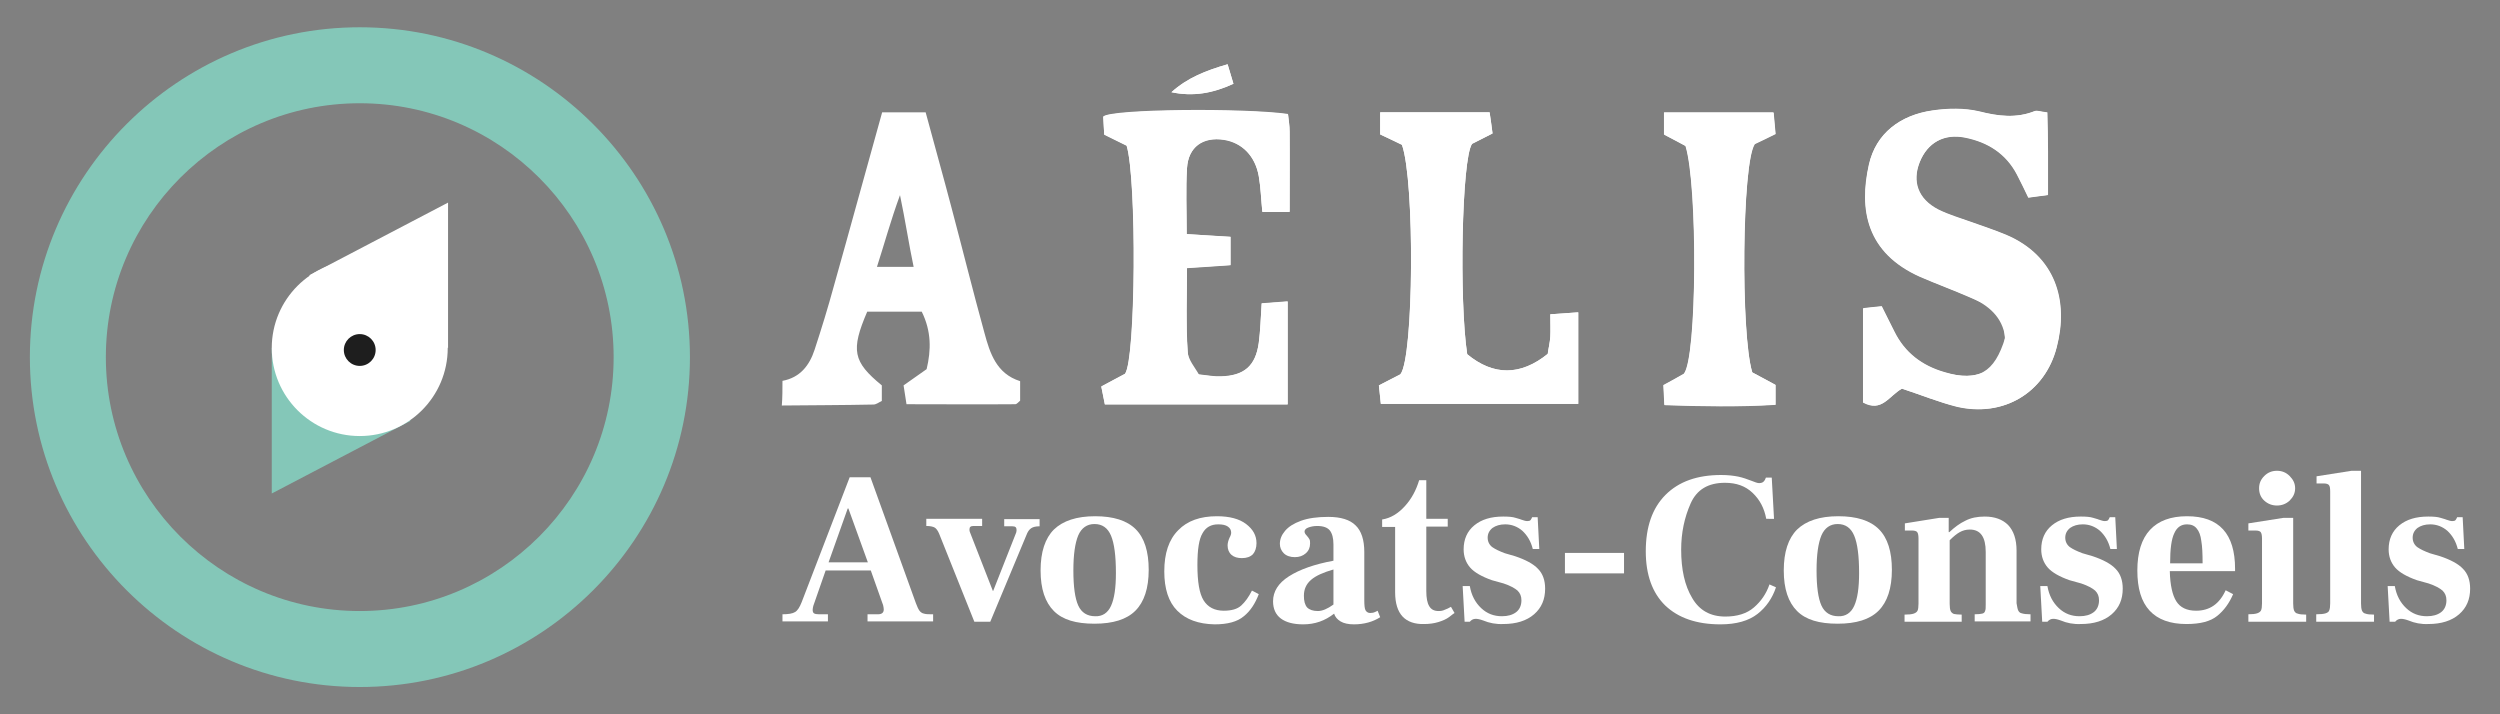 <?xml version="1.0" encoding="UTF-8"?> <!-- Generator: Adobe Illustrator 25.2.0, SVG Export Plug-In . SVG Version: 6.00 Build 0) --> <svg xmlns="http://www.w3.org/2000/svg" xmlns:xlink="http://www.w3.org/1999/xlink" version="1.1" id="Calque_1" x="0px" y="0px" viewBox="0 0 770 220" style="enable-background:new 0 0 770 220;" xml:space="preserve"><rect x="0" y="0" width="770" height="220" fill="#808080" stroke="none"/> <style type="text/css"> .st0{fill:#84C7B8;} .st1{fill:#FFFFFF;} .st2{fill:#1E1E1E;} </style> <g> <g> <path class="st0" d="M110.8,211.6C54.8,211.6,9.2,166,9.2,110S54.8,8.4,110.8,8.4S212.5,54,212.5,110S166.9,211.6,110.8,211.6z M110.8,31.8c-43.1,0-78.2,35.1-78.2,78.2s35.1,78.2,78.2,78.2S189,153.1,189,110S153.9,31.8,110.8,31.8z"></path> <polyline class="st0" points="126.5,129.6 83.7,152 83.7,107.2 "></polyline> <circle class="st1" cx="110.8" cy="107.2" r="27.1"></circle> <polyline class="st1" points="95.2,84.8 138,62.4 138,107.2 "></polyline> <circle class="st2" cx="110.8" cy="107.8" r="4.9"></circle> </g> <g> <g> <path class="st1" d="M585.8,119.7c6,2,11.4,4.2,17,5.5c14.2,3.4,27.1-4.2,30.7-18.3c3.7-14.2-0.3-28.1-15.6-34.6 c-3.6-1.5-7.3-2.7-10.9-4c-3.3-1.2-6.8-2.2-10-3.8c-6.2-3.2-8.1-8.6-5.7-14.6c2.4-6,7.5-8.9,14-7.6c7,1.4,12.6,4.9,16,11.4 c1.2,2.3,2.3,4.6,3.5,7.1c2.1-0.3,3.8-0.5,6-0.8c0-4.8,0-9,0-13.2c0-4.1-0.1-8.2-0.2-12.2c-2-0.2-3.1-0.7-3.9-0.4 c-5.7,2.3-11.2,1.6-17,0.1c-4.6-1.1-9.8-1-14.5-0.3c-9.8,1.4-17.4,7-19.5,16.6c-3.1,13.9-0.8,27.2,15.8,34.6 c5,2.2,10.2,4.1,15.3,6.3c5.6,2.5,10,6.1,10.8,12.5c-3.3,10.9-8.4,13.7-18.7,10.6c-6.9-2-12.2-6-15.4-12.5 c-1.3-2.6-2.6-5.1-3.9-7.8c-2.2,0.2-4,0.4-5.7,0.6c0,10.3,0,19.9,0,29C579.6,127.1,581.7,121.9,585.8,119.7z M365.5,72.1 c0-7.5-0.3-13.9,0.1-20.3c0.4-6.5,4.9-9.7,11.4-8.7c5.6,0.9,9.6,5,10.7,11.2c0.6,3.4,0.7,7,1.1,11c2.8,0,5.2,0,8.4,0 c0-8.6,0-16.7,0-24.7c0-1.9-0.3-3.7-0.5-5.4c-13-1.8-54.7-1.5-56.9,0.8c0.1,1.6,0.2,3.7,0.3,5.5c2.9,1.4,5.1,2.5,6.9,3.4 c3.2,10.4,2.9,65.8-0.5,70.3c-2.1,1.1-4.6,2.4-7.3,3.9c0.4,2.1,0.8,3.9,1.1,5.5c19,0,37.4,0,56.3,0c0-10.7,0-20.8,0-31.7 c-3,0.2-5.3,0.4-8,0.6c-0.3,4.5-0.4,8.4-0.9,12.2c-1,7.1-4.5,10.1-11.7,10.3c-1.9,0.1-3.8-0.3-6.7-0.6c-1.2-2.2-3.4-4.6-3.5-7.2 c-0.5-8.3-0.2-16.7-0.2-25.6c5-0.3,9-0.6,13.4-0.9c0-3.1,0-5.8,0-8.7C374.4,72.7,370.6,72.4,365.5,72.1z M451.9,109.1 c-2.5-16.3-1.7-60.4,1.5-64.8c1.6-0.8,3.8-1.9,6.3-3.2c-0.3-2.4-0.6-4.5-0.9-6.5c-11.6,0-22.5,0-33.7,0c0,2.7,0,4.8,0,6.8 c2.6,1.2,4.8,2.3,6.7,3.2c4,11.1,3.7,65.8-0.5,70.7c-2,1-4.2,2.2-6.6,3.4c0.2,2.1,0.4,3.9,0.6,5.7c20.6,0,40.5,0,60.8,0 c0-9.5,0-18.4,0-28.2c-3.1,0.2-5.7,0.4-8.6,0.6c0,2.9,0.1,4.9,0,6.8c-0.1,1.9-0.6,3.8-0.8,5.4C468.4,115.8,460,115.8,451.9,109.1 z M539.7,114.7c-3.7-12-3.2-64.5,0.8-70.3c1.7-0.8,4-1.9,6.4-3.1c-0.2-2.4-0.4-4.5-0.6-6.6c-11.6,0-22.5,0-33.7,0 c0,2.7,0,4.8,0,6.8c2.5,1.3,4.7,2.5,6.6,3.5c3.8,12.1,3.5,65.3-0.5,70.2c-1.7,0.9-3.9,2.2-6.3,3.5c0.1,2,0.2,3.8,0.3,6.1 c11.8,0.4,23,0.6,34.2-0.1c0-2.7,0-4.2,0-6.1C544.6,117.3,542.3,116.1,539.7,114.7z M360.8,28.4c6.7,1.4,12.7,0.4,19.1-2.6 c-0.6-2-1.1-3.7-1.8-6C371.5,21.7,365.7,23.9,360.8,28.4z"></path> <path class="st1" d="M241,117.3c5.4-1,8.3-4.7,9.9-9.6c2.1-6.4,4.1-12.9,5.9-19.5c5-17.7,9.8-35.4,14.9-53.6c4.4,0,8.5,0,13.4,0 c2.6,9.7,5.4,19.6,8,29.5c3.4,12.8,6.6,25.7,10.1,38.4c1.7,6.3,3.7,12.6,11,14.9c0,2.2,0,4.1,0,6c-0.5,0.4-1,1.1-1.5,1.1 c-11,0.1-22,0-33.5,0c-0.3-1.9-0.6-3.7-0.9-5.8c2.4-1.7,4.7-3.3,7.1-5c1.4-5.9,1.5-11.6-1.5-17.7c-5.5,0-11.1,0-16.8,0 c-5.1,11.9-4.4,15.4,4.5,22.7c0,1.5,0,3,0,4.8c-0.9,0.4-1.7,1.1-2.6,1.1c-9.4,0.2-18.8,0.2-28.2,0.3 C241,122.5,241,119.9,241,117.3z M270.1,82.2c3.9,0,7.2,0,11.3,0c-1.4-6.6-2.6-14.5-4.2-22.1C274.4,67.7,272.3,75.4,270.1,82.2z"></path> <path class="st1" d="M585.8,119.7c-4,2.3-6.2,7.4-12,4.3c0-9.1,0-18.7,0-29c1.7-0.2,3.4-0.3,5.7-0.6c1.4,2.7,2.7,5.3,3.9,7.8 c3.2,6.5,8.5,10.5,15.4,12.5c10.4,3.1,18.2-0.7,18.7-10.6c-0.3-8.8-5.2-10-10.8-12.5c-5-2.2-10.2-4.1-15.3-6.3 c-16.6-7.4-18.9-20.7-15.8-34.6c2.2-9.6,9.7-15.2,19.5-16.6c4.8-0.7,9.9-0.8,14.5,0.3c5.9,1.4,11.3,2.1,17-0.1 c0.8-0.3,1.9,0.2,3.9,0.4c0.1,4,0.2,8.1,0.2,12.2c0,4.2,0,8.4,0,13.2c-2.2,0.3-4,0.5-6,0.8c-1.2-2.5-2.3-4.8-3.5-7.1 c-3.4-6.5-9-10-16-11.4c-6.5-1.3-11.6,1.6-14,7.6c-2.4,6.1-0.5,11.4,5.7,14.6c3.1,1.6,6.6,2.6,10,3.8c3.6,1.3,7.4,2.5,10.9,4 c15.3,6.5,19.3,20.4,15.6,34.6c-3.6,14.1-16.5,21.6-30.7,18.3C597.2,123.9,591.7,121.6,585.8,119.7z"></path> <path class="st1" d="M365.5,72.1c5.2,0.3,9,0.6,13.5,0.8c0,2.9,0,5.6,0,8.7c-4.4,0.3-8.5,0.6-13.4,0.9c0,8.9-0.5,17.3,0.2,25.6 c0.5,5.8,0.9,6.1,3.5,7.2c2.8,0.3,4.8,0.7,6.7,0.6c7.2-0.2,10.7-3.2,11.7-10.3c0.5-3.8,0.6-7.7,0.9-12.2c2.6-0.2,5-0.4,8-0.6 c0,10.9,0,21.1,0,31.7c-18.9,0-37.3,0-56.3,0c-0.3-1.6-0.7-3.4-1.1-5.5c2.7-1.4,5.2-2.8,7.3-3.9c3.3-4.5,3.6-59.9,0.5-70.3 c-1.8-0.9-4.1-2-6.9-3.4c-0.1-1.7-0.2-3.9-0.3-5.5c2.2-2.4,43.9-2.7,56.9-0.8c0.2,1.7,0.5,3.6,0.5,5.4c0.1,8.1,0,16.1,0,24.7 c-3.2,0-5.5,0-8.4,0c-0.4-4-0.5-7.5-1.1-11c-1.1-6.2-5.1-10.3-10.7-11.2c-6.5-1-11,2.2-11.4,8.7 C365.2,58.2,365.5,64.7,365.5,72.1z"></path> <path class="st1" d="M451.9,109.1c8.1,6.7,16.4,6.6,24.8-0.1c0.2-1.6,0.7-3.5,0.8-5.4c0.1-1.9,0-3.9,0-6.8 c2.9-0.2,5.5-0.4,8.6-0.6c0,9.8,0,18.7,0,28.2c-20.3,0-40.2,0-60.8,0c-0.2-1.7-0.4-3.6-0.6-5.7c2.4-1.2,4.6-2.4,6.6-3.4 c4.1-4.8,4.5-59.5,0.5-70.7c-1.9-0.9-4.1-2-6.7-3.2c0-2,0-4.2,0-6.8c11.2,0,22.1,0,33.7,0c0.3,2,0.6,4.1,0.9,6.5 c-2.5,1.3-4.7,2.4-6.3,3.2C450.2,48.8,449.4,92.8,451.9,109.1z"></path> <path class="st1" d="M539.7,114.7c2.6,1.4,4.9,2.6,7.1,3.8c0,1.9,0,3.5,0,6.1c-11.2,0.7-22.4,0.5-34.2,0.1 c-0.1-2.3-0.2-4.1-0.3-6.1c2.4-1.3,4.6-2.5,6.3-3.5c4.1-4.8,4.3-58.1,0.5-70.2c-1.8-1-4-2.2-6.6-3.5c0-2,0-4.1,0-6.8 c11.2,0,22.1,0,33.7,0c0.2,2.1,0.4,4.2,0.6,6.6c-2.4,1.2-4.7,2.3-6.4,3.1C536.6,50.3,536.1,102.7,539.7,114.7z"></path> <path class="st1" d="M360.8,28.4c5-4.4,10.7-6.7,17.3-8.6c0.7,2.4,1.2,4,1.8,6C373.5,28.7,367.4,29.8,360.8,28.4z"></path> </g> <g> <path class="st1" d="M283.2,188.1c0.3,0.4,0.8,0.8,1.4,0.9c0.6,0.2,1.5,0.2,2.8,0.2v2.2h-20.2v-2.2h3.2c1.2,0,1.8-0.5,1.8-1.5 c0-0.4-0.1-0.8-0.2-1.3l-3.8-10.7h-13.9l-3.8,10.9c-0.1,0.4-0.2,0.9-0.2,1.2c0,0.5,0.1,0.9,0.4,1.1c0.3,0.2,0.8,0.3,1.5,0.3h2.8 v2.2h-14v-2.2c1.8,0,3.1-0.2,3.9-0.7c0.8-0.5,1.4-1.5,2-3l14.8-38.5h6.4l14,38.8C282.5,186.9,282.9,187.7,283.2,188.1z M267.3,173.2l-6-16.6h-0.2l-5.9,16.6H267.3z"></path> <path class="st1" d="M289.3,164.5c-0.4-1-0.9-1.7-1.4-2c-0.5-0.3-1.4-0.5-2.6-0.5v-2.2h17.2v2.2h-2.6c-0.9,0-1.3,0.3-1.3,1 c0,0.3,0,0.6,0.1,0.8l7.1,18.2h0.1l7.1-18c0.1-0.4,0.1-0.6,0.1-0.8c0-0.8-0.4-1.1-1.3-1.1h-2.5v-2.2h10.9v2.2 c-1.2,0-2,0.2-2.6,0.6c-0.6,0.4-1.1,1.1-1.5,2.2L305,191.5h-4.9L289.3,164.5z"></path> <path class="st1" d="M324.6,188.2c-2.7-2.7-4.1-6.8-4.1-12.5c0-5.7,1.4-9.9,4.1-12.6c2.8-2.7,7-4.1,12.7-4.1 c5.6,0,9.8,1.3,12.5,4c2.7,2.7,4,6.9,4,12.5c0,5.7-1.4,9.9-4.1,12.6c-2.7,2.7-6.9,4-12.6,4S327.3,190.9,324.6,188.2z M342.2,186.6c1-2.2,1.5-5.5,1.5-10.1c0-5.3-0.5-9.1-1.5-11.5c-1-2.4-2.7-3.6-5.1-3.6c-2.3,0-4,1.2-5,3.5c-1,2.4-1.5,6-1.5,10.8 c0,5,0.5,8.6,1.5,10.8c1,2.2,2.8,3.3,5.2,3.3C339.5,189.9,341.2,188.8,342.2,186.6z"></path> <path class="st1" d="M362.6,188.1c-2.7-2.7-4-6.8-4-12.1c0-5.6,1.4-9.8,4.3-12.7c2.8-2.9,6.8-4.3,11.9-4.3c3.9,0,6.9,0.8,9,2.4 c2.1,1.6,3.2,3.5,3.2,5.9c0,1.4-0.4,2.6-1.1,3.4c-0.8,0.8-1.9,1.2-3.4,1.2c-1.3,0-2.4-0.3-3.2-1c-0.8-0.7-1.2-1.7-1.2-2.9 c0-0.7,0.2-1.5,0.6-2.4c0.3-0.5,0.5-1.1,0.5-1.5c0-0.8-0.3-1.4-1-1.9c-0.7-0.5-1.7-0.7-3-0.7c-2.2,0-3.8,0.9-4.8,2.7 c-1.1,1.8-1.6,5-1.6,9.8c0,5.2,0.6,8.8,1.9,10.9c1.3,2.1,3.4,3.2,6.2,3.2c2.4,0,4.2-0.5,5.4-1.6c1.2-1.1,2.3-2.6,3.3-4.6l2.1,1.1 c-1.1,2.9-2.6,5.2-4.6,6.8c-2,1.7-5,2.5-9,2.5C369.1,192.2,365.3,190.8,362.6,188.1z"></path> <path class="st1" d="M425.1,190.1c-2.2,1.4-4.9,2.2-8.1,2.2c-1.7,0-3.1-0.3-4.1-0.9s-1.7-1.4-2-2.4c-2.8,2.2-5.9,3.3-9.5,3.3 c-3,0-5.3-0.6-6.9-1.8s-2.4-3-2.4-5.3c0-3,1.6-5.6,4.9-7.7c3.3-2.1,7.8-3.7,13.7-4.8v-5c0-2-0.4-3.4-1.1-4.3 c-0.7-0.9-2-1.4-3.9-1.4c-1.1,0-2,0.2-2.8,0.5c-0.8,0.3-1.1,0.8-1.1,1.2c0,0.4,0.2,0.8,0.7,1.3c0.4,0.4,0.6,0.8,0.8,1.1 c0.2,0.3,0.2,0.8,0.2,1.3c0,1.2-0.4,2.2-1.3,3c-0.9,0.8-2,1.2-3.4,1.2c-1.4,0-2.6-0.4-3.4-1.2c-0.8-0.8-1.2-1.8-1.2-2.9 c0-1.4,0.5-2.7,1.6-4c1.1-1.3,2.7-2.3,4.9-3.1c2.2-0.8,5-1.2,8.4-1.2c3.9,0,6.7,0.9,8.4,2.6c1.8,1.7,2.7,4.5,2.7,8.2v14.8 c0,1.6,0.1,2.7,0.4,3.2c0.3,0.5,0.8,0.8,1.4,0.8c0.6,0,1.1-0.1,1.5-0.3c0.4-0.2,0.7-0.3,0.8-0.4L425.1,190.1z M402.6,187.1 c0.7,0.7,1.8,1.1,3.3,1.1c1.4,0,3-0.7,4.8-2v-10.8c-3.1,0.9-5.4,1.9-6.9,3.2c-1.5,1.3-2.2,2.9-2.2,4.9 C401.6,185.1,401.9,186.3,402.6,187.1z"></path> <path class="st1" d="M432,189.9c-1.5-1.6-2.3-4.1-2.3-7.5v-20.1h-4V160c2.6-0.4,4.9-1.8,7-4.1c2.1-2.3,3.5-5,4.4-8h2.2v11.9h6.6 v2.4h-6.6V182c0,2.2,0.3,3.7,0.9,4.7c0.6,1,1.5,1.5,2.9,1.5c0.7,0,1.3-0.1,1.9-0.4c0.6-0.2,1.2-0.5,1.9-0.9l1.1,1.9 c-0.2,0.1-0.7,0.5-1.6,1.2c-0.9,0.7-2.1,1.2-3.4,1.6c-1.3,0.4-2.8,0.6-4.3,0.6C435.8,192.3,433.5,191.5,432,189.9z"></path> <path class="st1" d="M456.8,191.1c-1.1-0.4-1.8-0.5-2.3-0.5c-0.7,0-1.3,0.3-1.8,0.9h-1.6l-0.6-11h2.2c0.5,2.9,1.7,5.1,3.5,6.8 c1.8,1.7,3.9,2.5,6.4,2.5c1.8,0,3.2-0.4,4.3-1.2c1.1-0.8,1.7-2.1,1.7-3.7c0-1.3-0.4-2.2-1.2-3c-0.8-0.7-2.2-1.5-4.3-2.2l-3.6-1 c-3.1-1.1-5.4-2.4-6.7-3.9c-1.3-1.5-2-3.4-2-5.6c0-3.1,1.1-5.6,3.3-7.4c2.2-1.8,5.1-2.7,8.9-2.7c1.6,0,2.9,0.1,3.8,0.4 s1.5,0.4,1.6,0.5c0.9,0.3,1.5,0.5,2,0.5c0.5,0,0.8-0.1,1-0.3c0.2-0.2,0.3-0.5,0.5-0.9h1.7l0.5,9.8h-2c-0.6-2.4-1.7-4.2-3.2-5.6 c-1.5-1.3-3.3-2-5.3-2c-1.6,0-2.9,0.4-3.9,1.1c-1,0.8-1.5,1.8-1.5,3s0.5,2.2,1.4,2.9c1,0.7,2.3,1.3,3.9,1.9l3.1,0.9 c3.3,1.1,5.7,2.4,7.1,3.9c1.5,1.5,2.2,3.6,2.2,6.1c0,3.3-1.1,5.9-3.4,7.9s-5.5,3-9.5,3C460.8,192.3,458.7,191.9,456.8,191.1z"></path> <path class="st1" d="M482,170.3h18.2v6.3H482V170.3z"></path> <path class="st1" d="M512.9,186.5c-4-3.9-6-9.5-6-16.7c0-7.5,2-13.3,6.1-17.4c4.1-4.1,9.8-6.1,17.1-6.1c2.1,0,3.8,0.2,5.3,0.5 c1.4,0.3,2.8,0.8,4.1,1.3c1,0.4,1.8,0.7,2.3,0.7c0.9,0,1.4-0.3,1.8-1l0.3-0.7h1.8l0.7,12.7H544c-0.6-3.3-2-5.9-4.2-8 c-2.2-2.1-5-3.1-8.5-3.1c-5.2,0-8.7,2.1-10.6,6.4c-1.9,4.3-2.9,9-2.9,14.2c0,6.1,1.1,11.1,3.4,14.9c2.2,3.8,5.6,5.7,10.2,5.7 c3.6,0,6.6-0.9,8.8-2.8c2.2-1.9,3.8-4.2,4.8-7.1l2,0.9c-1.1,3.3-3,6.1-5.7,8.2s-6.5,3.2-11.4,3.2 C522.5,192.3,516.9,190.3,512.9,186.5z"></path> <path class="st1" d="M553.5,188.2c-2.7-2.7-4.1-6.8-4.1-12.5c0-5.7,1.4-9.9,4.1-12.6c2.8-2.7,7-4.1,12.7-4.1 c5.6,0,9.8,1.3,12.5,4c2.7,2.7,4,6.9,4,12.5c0,5.7-1.4,9.9-4.1,12.6c-2.7,2.7-6.9,4-12.6,4S556.2,190.9,553.5,188.2z M571.1,186.6c1-2.2,1.5-5.5,1.5-10.1c0-5.3-0.5-9.1-1.5-11.5c-1-2.4-2.7-3.6-5.1-3.6c-2.3,0-4,1.2-5,3.5c-1,2.4-1.5,6-1.5,10.8 c0,5,0.5,8.6,1.5,10.8c1,2.2,2.8,3.3,5.2,3.3C568.4,189.9,570.1,188.8,571.1,186.6z"></path> <path class="st1" d="M621.6,188c0.2,0.4,0.5,0.8,1.1,0.9c0.6,0.2,1.5,0.3,2.7,0.3v2.2h-17.2v-2.2c1.1,0,1.9-0.1,2.3-0.2 c0.5-0.1,0.8-0.4,0.9-0.8c0.2-0.4,0.2-1.1,0.2-2v-16.2c0-4.6-1.6-6.9-4.9-6.9c-1.2,0-2.2,0.3-3.1,0.8c-0.9,0.5-1.9,1.3-3.1,2.5 V186c0,1,0.1,1.7,0.3,2.2c0.2,0.4,0.5,0.7,1,0.9c0.5,0.1,1.3,0.2,2.4,0.2v2.2h-17.6v-2.2c1.3,0,2.2-0.1,2.8-0.3 c0.6-0.2,1-0.5,1.2-0.9c0.2-0.4,0.3-1.2,0.3-2.2V166c0-1-0.1-1.7-0.4-2.1c-0.2-0.3-0.8-0.5-1.6-0.5h-2.2v-2.2l10.6-1.7h2.9v4.4 h0.2c1.6-1.5,3.2-2.7,4.9-3.5c1.7-0.9,3.7-1.3,6-1.3c3.1,0,5.5,0.9,7.2,2.6c1.7,1.8,2.6,4.4,2.6,7.9v16.2 C621.3,186.9,621.4,187.6,621.6,188z"></path> <path class="st1" d="M634.7,191.1c-1.1-0.4-1.8-0.5-2.3-0.5c-0.7,0-1.3,0.3-1.8,0.9h-1.6l-0.6-11h2.2c0.5,2.9,1.7,5.1,3.5,6.8 c1.8,1.7,3.9,2.5,6.4,2.5c1.8,0,3.2-0.4,4.3-1.2c1.1-0.8,1.7-2.1,1.7-3.7c0-1.3-0.4-2.2-1.2-3c-0.8-0.7-2.2-1.5-4.3-2.2l-3.6-1 c-3.1-1.1-5.4-2.4-6.7-3.9c-1.3-1.5-2-3.4-2-5.6c0-3.1,1.1-5.6,3.3-7.4c2.2-1.8,5.1-2.7,8.9-2.7c1.6,0,2.9,0.1,3.8,0.4 s1.5,0.4,1.6,0.5c0.9,0.3,1.5,0.5,2,0.5c0.5,0,0.8-0.1,1-0.3c0.2-0.2,0.3-0.5,0.5-0.9h1.7l0.5,9.8h-2c-0.6-2.4-1.7-4.2-3.2-5.6 c-1.5-1.3-3.3-2-5.3-2c-1.6,0-2.9,0.4-3.9,1.1c-1,0.8-1.5,1.8-1.5,3s0.5,2.2,1.4,2.9c1,0.7,2.3,1.3,3.9,1.9l3.1,0.9 c3.3,1.1,5.7,2.4,7.1,3.9c1.5,1.5,2.2,3.6,2.2,6.1c0,3.3-1.1,5.9-3.4,7.9s-5.5,3-9.5,3C638.6,192.3,636.6,191.9,634.7,191.1z"></path> <path class="st1" d="M688.4,175.9h-20.1c0.1,4.3,0.8,7.4,2,9.3c1.2,1.9,3.2,2.9,6.1,2.9c4.2,0,7.2-2.1,9.1-6.3l2.3,1.2 c-1.2,2.8-2.8,5-4.9,6.7s-5.2,2.5-9.5,2.5c-5,0-8.8-1.4-11.3-4.1c-2.6-2.8-3.8-6.9-3.8-12.4c0-5.5,1.3-9.7,3.9-12.5 c2.6-2.8,6.4-4.2,11.4-4.2c9.9,0,14.8,5.4,14.8,16.2V175.9z M678.4,173.5c0-2.9-0.1-5.2-0.4-6.9c-0.2-1.7-0.7-3-1.4-3.8 c-0.7-0.9-1.7-1.3-3-1.3c-1.8,0-3.1,0.9-3.9,2.7c-0.9,1.8-1.3,4.9-1.3,9.3H678.4z"></path> <path class="st1" d="M692.4,189.2c1.3,0,2.2-0.1,2.8-0.3c0.6-0.2,1-0.5,1.2-0.9c0.2-0.4,0.3-1.2,0.3-2.2V166c0-1-0.1-1.7-0.4-2.1 c-0.2-0.3-0.8-0.5-1.6-0.5h-2.2v-2.2l10.8-1.7h3v26.4c0,1,0.1,1.7,0.3,2.2c0.2,0.4,0.5,0.8,1.1,0.9c0.5,0.2,1.4,0.3,2.6,0.3v2.2 h-17.8V189.2z M697.4,154.2c-1.1-1-1.6-2.3-1.6-3.8c0-1.5,0.5-2.7,1.6-3.8c1.1-1.1,2.4-1.6,3.9-1.6c1.5,0,2.8,0.5,3.9,1.6 c1.1,1.1,1.7,2.3,1.7,3.8c0,1.5-0.6,2.7-1.7,3.8c-1.1,1-2.4,1.5-3.9,1.5S698.5,155.2,697.4,154.2z"></path> <path class="st1" d="M713.4,189.2c1.3,0,2.3-0.1,2.9-0.3c0.6-0.2,1-0.5,1.1-0.9c0.2-0.4,0.3-1.2,0.3-2.2v-34.3 c0-1.1-0.1-1.8-0.4-2.1c-0.2-0.3-0.8-0.5-1.6-0.5h-2.2v-2.2l10.8-1.7h2.9v40.9c0,1,0.1,1.7,0.3,2.2c0.2,0.4,0.5,0.8,1.1,0.9 c0.5,0.2,1.4,0.3,2.6,0.3v2.2h-17.8V189.2z"></path> <path class="st1" d="M741.8,191.1c-1.1-0.4-1.8-0.5-2.3-0.5c-0.7,0-1.3,0.3-1.8,0.9H736l-0.6-11h2.2c0.5,2.9,1.7,5.1,3.5,6.8 c1.8,1.7,3.9,2.5,6.4,2.5c1.8,0,3.2-0.4,4.3-1.2c1.1-0.8,1.7-2.1,1.7-3.7c0-1.3-0.4-2.2-1.2-3c-0.8-0.7-2.2-1.5-4.3-2.2l-3.6-1 c-3.1-1.1-5.4-2.4-6.7-3.9c-1.3-1.5-2-3.4-2-5.6c0-3.1,1.1-5.6,3.3-7.4c2.2-1.8,5.1-2.7,8.9-2.7c1.6,0,2.9,0.1,3.8,0.4 s1.5,0.4,1.6,0.5c0.9,0.3,1.5,0.5,2,0.5c0.5,0,0.8-0.1,1-0.3c0.2-0.2,0.3-0.5,0.5-0.9h1.7l0.5,9.8h-2c-0.6-2.4-1.7-4.2-3.2-5.6 c-1.5-1.3-3.3-2-5.3-2c-1.6,0-2.9,0.4-3.9,1.1c-1,0.8-1.5,1.8-1.5,3s0.5,2.2,1.4,2.9c1,0.7,2.3,1.3,3.9,1.9l3.1,0.9 c3.3,1.1,5.7,2.4,7.1,3.9c1.5,1.5,2.2,3.6,2.2,6.1c0,3.3-1.1,5.9-3.4,7.9s-5.5,3-9.5,3C745.7,192.3,743.7,191.9,741.8,191.1z"></path> </g> </g> </g> </svg> 